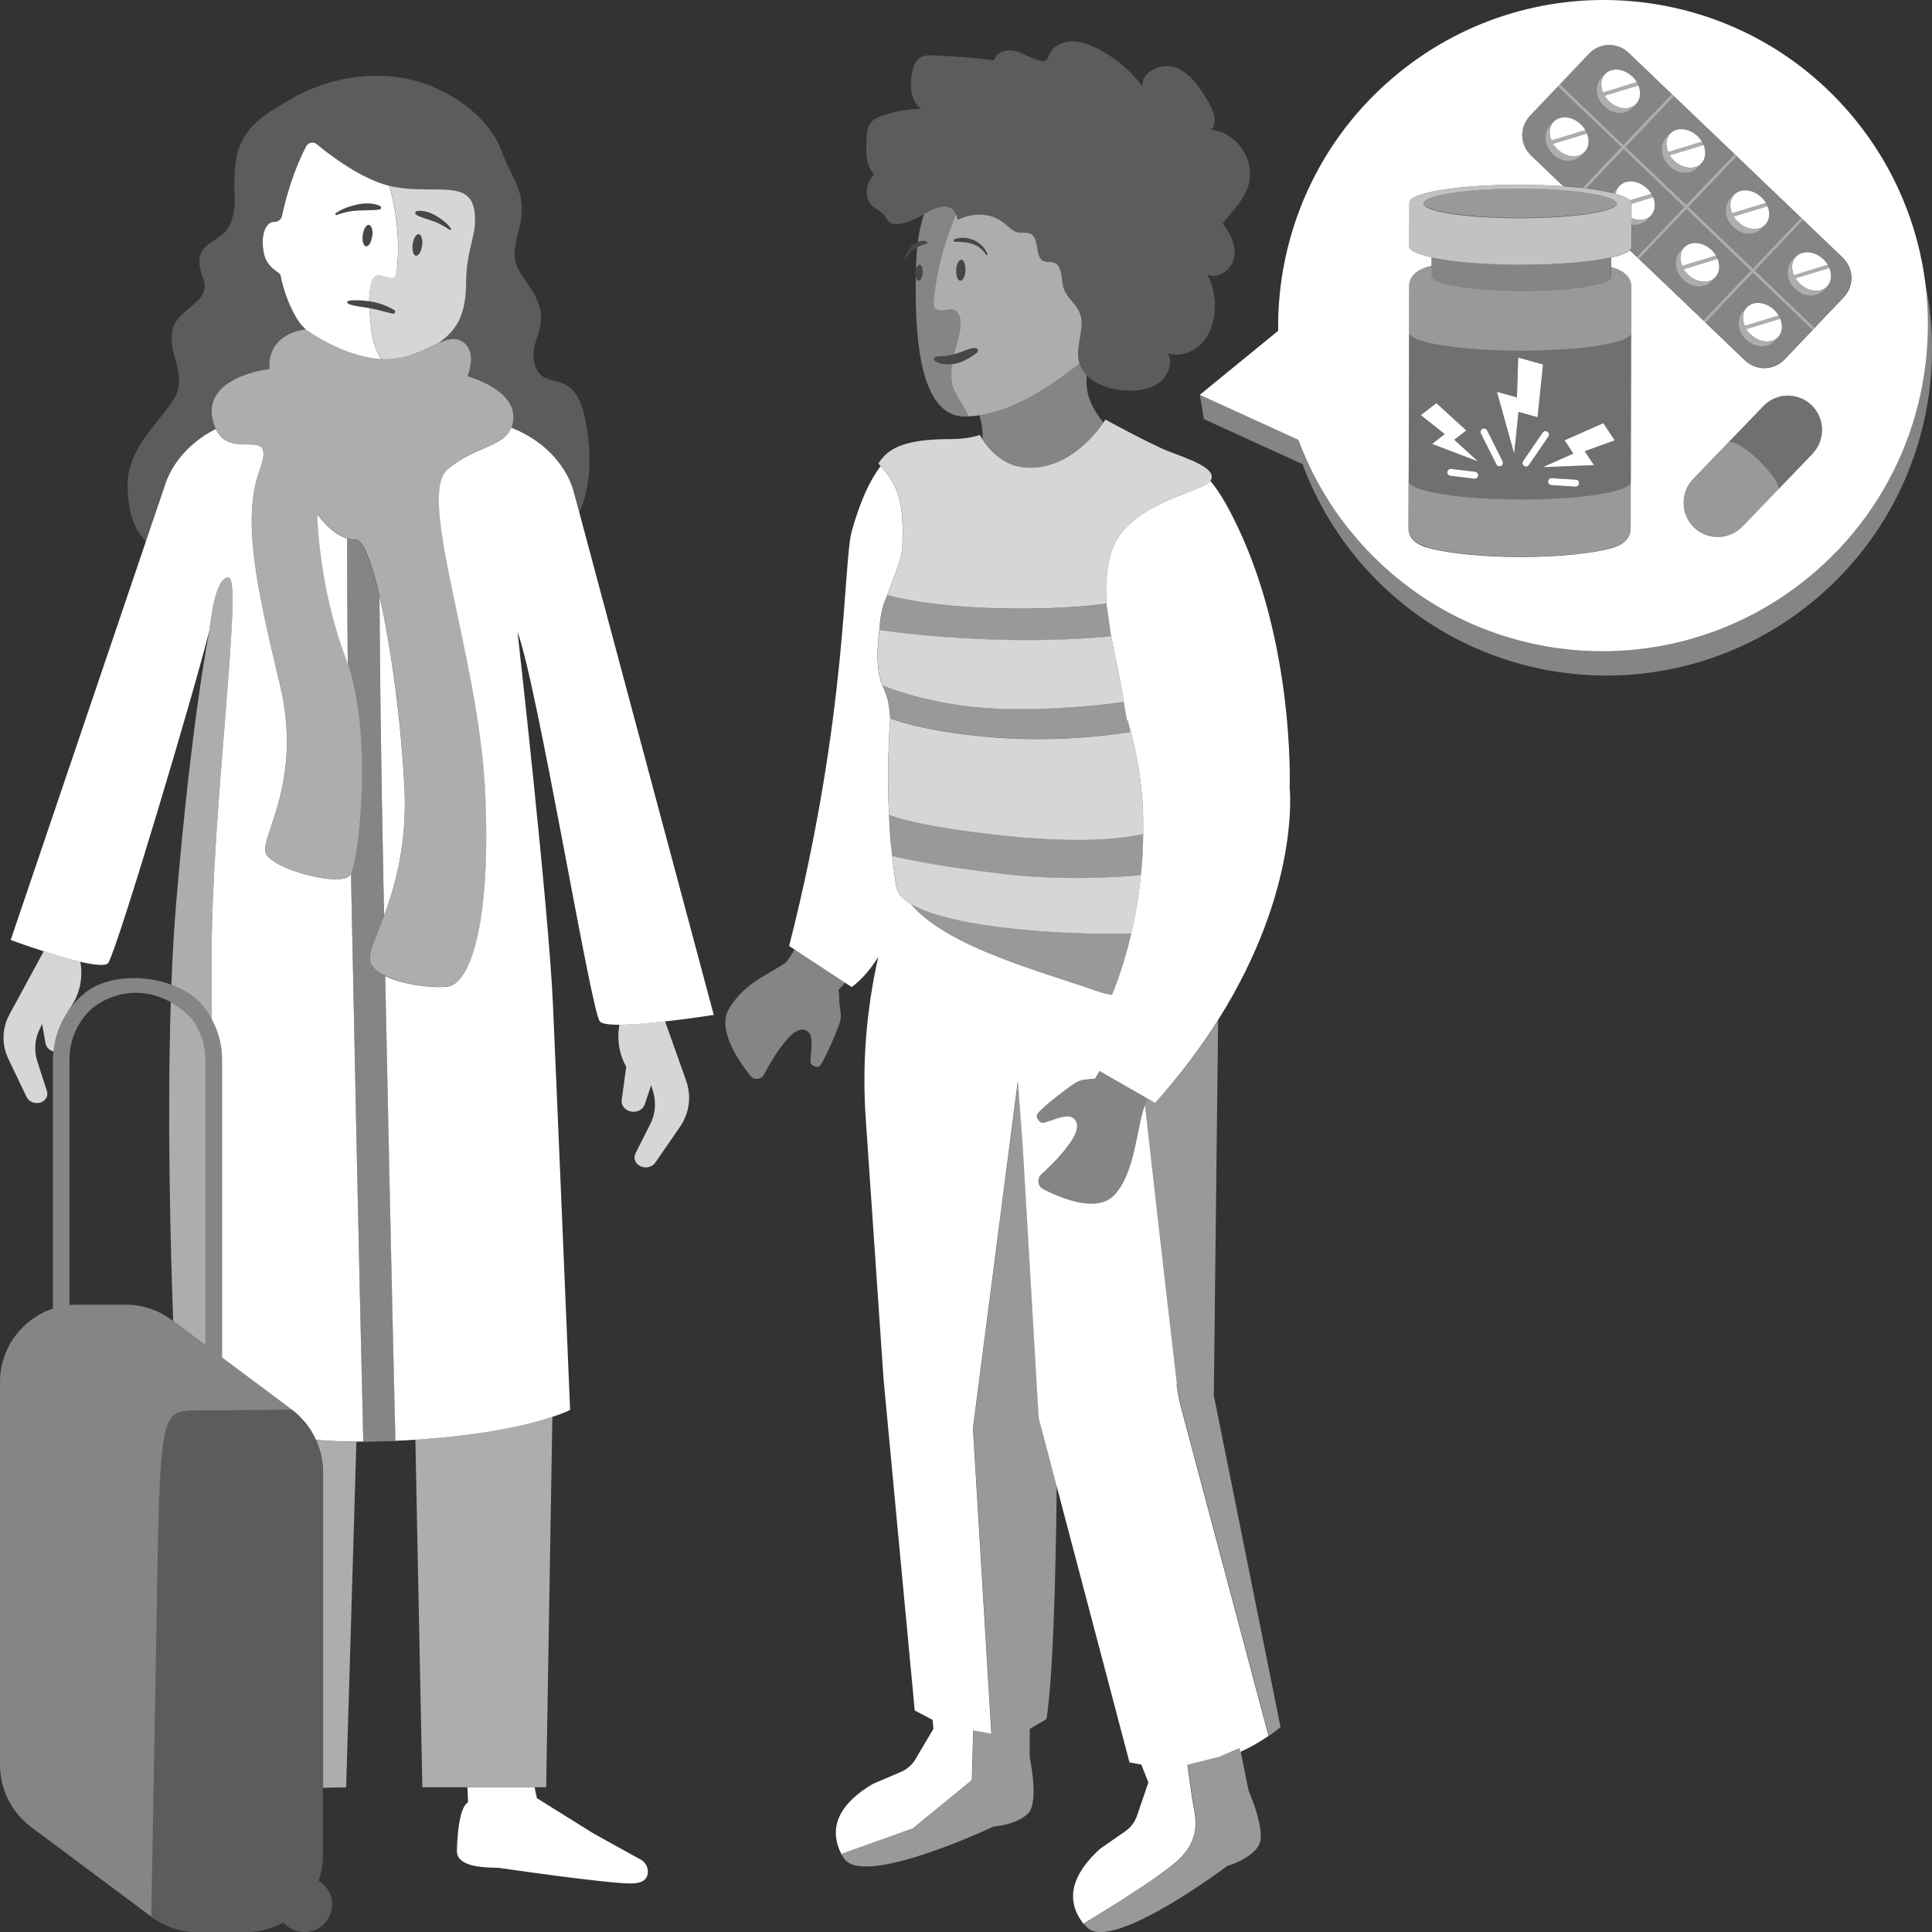 <svg viewBox="0 0 300 300" xmlns="http://www.w3.org/2000/svg"><rect x="0" y="0" width="300" height="300" fill="#333333" stroke="none"/><g fill="#fff"><path d="m 33.5 66.61 c -.15 -.31 -.28 -.66 -.4 -1.06 -1.98 -7.08 8.74 -8.24 8.74 -8.24 s -.83 -5.2 5.61 -6.16 c 0 0 .03 .02 .08 .06 -.53 -.49 -1.01 -1.02 -1.39 -1.66 -1.23 -2.05 -2.13 -4.4 -2.6 -6.92 -.11 -.12 -.24 -.25 -.42 -.35 -.85 -.56 -1.78 -1.43 -2.07 -2.64 -.6 -2.42 -.08 -4.72 1.14 -5.11 .12 -.04 .26 -.05 .38 -.05 v -.01 h .05 c .56 0 1.06 -.39 1.18 -.95 1.1 -5.21 2.81 -8.98 3.74 -10.78 .31 -.61 1.11 -.78 1.64 -.34 2.03 1.69 6.86 5.38 11.29 6.48 v .01 c .18 .05 .36 .09 .54 .12 7.1 1.43 13.17 -1.89 12.71 5.89 -.13 2.18 -1.31 4.78 -1.35 8.62 -.04 4.43 -.78 7.41 -4.35 9.8 1.34 -.59 2.49 -.92 3.52 -.39 2.8 1.42 1.03 5.56 1.03 5.56 s 7.35 1.94 7.12 6.51 c -.03 .55 -.13 1.01 -.28 1.42 5.84 2.31 8.76 6.61 9.67 9.88 l .87 3.23 c 1.15 -2.41 2.31 -6.97 1.01 -13.98 -1.68 -9.05 -6.31 -4.52 -7.8 -8.63 -1.24 -3.44 1.48 -5.22 .72 -8.84 -.79 -3.75 -3.97 -5.38 -3.96 -8.57 .01 -2.74 1.16 -4.12 1.09 -7.25 -.09 -3.52 -1.82 -5.18 -3.09 -8.75 -1.48 -4.14 -5.36 -7.33 -8.76 -9.12 -9.9 -5.23 -19.99 -1.4 -23.7 .84 -3.32 2 -8.18 4.18 -8.85 9.88 -.61 5.17 .33 6.15 -.67 9.23 -1.25 3.87 -6.73 2.76 -4.42 8.81 1.54 4.03 -4.22 4.47 -4.79 8.43 -.51 3.53 1.71 5.32 .88 8.97 -.76 3.32 -7.8 8.17 -7.8 14.58 0 5.45 1.69 7.82 2.87 8.94 l 2.82 -8.3 c .82 -2.95 3.28 -6.73 8.02 -9.14 z" opacity=".2"/><path d="m 298.98 44.05 c 2.12 16.75 -4.18 34.21 -18.23 45.68 -21.63 17.67 -53.41 14.45 -70.99 -7.18 -3.57 -4.39 -6.26 -9.21 -8.13 -14.24 l -15.32 -7 .63 3.77 15.32 7 c 1.87 5.03 4.56 9.85 8.13 14.24 17.58 21.63 49.36 24.84 70.99 7.18 15.1 -12.34 21.25 -31.59 17.6 -49.45 z" opacity=".4"/><path d="m 209.76 82.55 c 17.58 21.63 49.36 24.84 70.99 7.18 14.05 -11.47 20.34 -28.93 18.23 -45.68 -1.14 -9.04 -4.73 -17.88 -10.9 -25.47 -17.58 -21.63 -49.36 -24.84 -70.99 -7.18 -12.45 10.17 -18.81 25.05 -18.62 39.97 l -12.17 9.94 15.32 7 c 1.87 5.03 4.56 9.85 8.13 14.24 z m 71.71 -12.11 l -5.45 5.66 -5.47 5.68 c -2.03 2.08 -5.39 2.16 -7.5 .12 l -.02 -.02 c -2.08 -2.04 -2.12 -5.41 -.11 -7.5 l 5.45 -5.66 5.45 -5.66 c 1.41 -1.48 3.47 -1.95 5.3 -1.41 .8 .24 1.55 .65 2.18 1.27 2.11 2.04 2.18 5.41 .15 7.52 z m -62.73 4.31 l .06 -23.12 c 0 .24 .21 .47 .56 .7 -.35 -.22 -.55 -.46 -.55 -.7 l .01 -7.2 c 0 -1.68 1.43 -2.61 3.05 -3.05 .14 -.04 .28 -.07 .41 -.1 v -1.32 c -2.17 -.47 -3.45 -1.06 -3.45 -1.69 l .02 -6.82 c 0 -1.54 7.73 -2.78 17.25 -2.76 2.35 .01 4.59 .09 6.63 .23 l -5.01 -4.79 c -1.74 -1.66 -1.8 -4.41 -.15 -6.15 l 4.38 -4.61 .07 -.08 .24 -.25 9.35 8.93 -9.34 -8.93 4.47 -4.7 c 1.65 -1.74 4.4 -1.81 6.14 -.15 l 6.74 6.45 .33 .31 s 9.4 8.99 9.4 8.99 l .11 .11 .01 .01 s .2 .19 .2 .19 6.91 6.61 6.91 6.61 l .4 .38 .53 .51 2.17 2.07 s .31 .3 .31 .3 l 1.94 1.85 .08 .08 2.54 2.43 1.6 1.53 c .12 .11 .23 .23 .33 .36 .15 .18 .29 .38 .41 .58 .93 1.57 .79 3.61 -.45 5.05 -.05 .06 -.09 .12 -.15 .17 l -.66 .69 -3.15 3.31 -.66 .7 s -.03 .03 -.03 .03 l -.15 .16 -1.2 1.26 -.35 .37 -1.67 1.76 -.62 .65 -.69 .72 c -.57 .6 -1.28 1 -2.03 1.2 -1.41 .38 -2.98 .03 -4.11 -1.05 l -6.13 -5.86 s -.06 -.06 -.06 -.06 l -.07 -.07 .07 .07 -.07 -.07 -.19 -.18 7.38 -7.76 -10 -9.57 -6.64 6.99 6.64 -6.99 10 9.56 -7.38 7.76 -10.17 -9.72 .17 .16 s -.17 -.16 -.17 -.16 l -.17 -.16 -1.1 -1.05 c .16 -.15 .24 -.31 .24 -.47 l .01 -3.5 -.01 3.49 c 0 .16 -.08 .32 -.24 .47 -.44 .41 -1.45 .81 -2.9 1.14 v 1.47 c .03 .01 .06 .01 .09 .02 1.62 .44 3.04 1.38 3.04 3.06 l -.02 7.2 v .01 c -.01 .62 -1.27 1.18 -3.37 1.64 2.1 -.46 3.36 -1.02 3.37 -1.64 l -.06 23.1 c 0 .01 -.01 .01 -.01 .02 l -.01 7.22 c 0 1.68 -1.43 2.62 -3.05 3.05 -3.28 .87 -8.47 1.32 -13.52 1.35 h -.69 c -5.25 -.01 -10.78 -.48 -14.2 -1.41 -1.62 -.44 -3.04 -1.38 -3.04 -3.06 l .02 -7.2 c 0 -.01 -.01 -.02 -.01 -.03 z"/><path d="m 245.76 29.2 s 0 0 0 0 l 6.06 -6.38 -9.88 -9.45 -4.38 4.61 c -1.66 1.74 -1.59 4.49 .15 6.15 l 5.01 4.79 s 0 0 0 0 c 1.08 .08 2.09 .17 3.04 .28 z m -3.58 -4.53 c -.38 -.17 -.74 -.42 -1.08 -.74 -.33 -.32 -.59 -.67 -.77 -1.03 0 0 0 -.01 -.01 -.01 -.05 -.1 -.08 -.19 -.12 -.29 -.04 -.09 -.08 -.18 -.11 -.27 -.29 -.93 -.14 -1.88 .39 -2.62 .01 -.01 .01 -.02 .01 -.02 .03 -.05 .07 -.08 .1 -.12 .36 -.47 .7 -.79 1.02 -.96 .66 -.43 1.54 -.48 2.4 -.19 .17 .06 .34 .13 .51 .22 .34 .17 .66 .4 .96 .69 .23 .22 .42 .46 .58 .7 .04 .06 .08 .11 .12 .17 s .19 .29 .26 .5 c .4 .95 .35 1.96 -.2 2.68 -.1 .14 -.22 .28 -.36 .43 -.01 .01 -.01 .01 -.01 .02 0 0 -.01 .01 -.01 .01 -.14 .16 -.31 .32 -.51 .49 -.09 .08 -.2 .15 -.31 .22 -.8 .52 -1.86 .58 -2.86 .12 z" opacity=".4"/><path d="m 252.15 23.14 l -5.83 6.13 c .29 .04 .57 .08 .85 .11 .42 .06 .83 .12 1.21 .19 .39 .06 .76 .13 1.11 .2 .37 .07 .73 .15 1.05 .23 .07 -.13 .15 -.26 .24 -.39 .4 -.55 .77 -.9 1.12 -1.09 1.05 -.69 2.68 -.42 3.86 .72 .28 .27 .51 .56 .7 .87 h .01 s .19 .29 .25 .51 c .4 .95 .35 1.96 -.2 2.67 -.2 .28 -.49 .6 -.88 .95 -.61 .54 -1.44 .75 -2.3 .6 l -.01 3.5 c 0 .16 -.08 .31 -.24 .47 l 1.1 1.05 7.38 -7.76 -9.4 -8.99 z" opacity=".4"/><path d="m 254.51 40.19 s 10 9.57 10 9.57 l 7.38 -7.76 -10 -9.56 -6.64 6.99 -.73 .77 z m 6.28 -1 c .4 -.55 .77 -.9 1.12 -1.09 1.05 -.69 2.68 -.41 3.86 .72 .28 .27 .51 .56 .7 .87 s .19 .29 .25 .5 c .4 .95 .35 1.96 -.2 2.68 -.2 .28 -.49 .6 -.88 .95 -1.09 .97 -2.9 .87 -4.24 -.41 s -1.47 -3.05 -.61 -4.23 z" opacity=".4"/><path d="m 281.49 51.19 s 0 0 0 0 l -9.27 -8.87 -7.37 7.76 6.13 5.86 c 1.13 1.08 2.7 1.43 4.11 1.05 .75 -.2 1.45 -.6 2.03 -1.2 l .69 -.72 .62 -.65 1.67 -1.76 .35 -.37 1.2 -1.26 -.04 .04 -.1 .11 z m -5.25 .98 c -.2 .28 -.49 .6 -.88 .95 -1.09 .97 -2.9 .87 -4.24 -.41 s -1.47 -3.05 -.61 -4.23 c .4 -.55 .77 -.9 1.12 -1.09 1.05 -.69 2.68 -.41 3.86 .72 .28 .27 .51 .56 .7 .87 s .19 .29 .25 .5 c .4 .95 .35 1.96 -.2 2.68 z" opacity=".4"/><path d="m 279.99 34.14 s -6.23 6.55 -6.23 6.55 l -1.23 1.3 9.27 8.87 s 0 0 0 0 l .66 -.7 3.15 -3.31 .66 -.69 c .05 -.06 .1 -.11 .15 -.17 1.23 -1.44 1.37 -3.47 .45 -5.05 -.12 -.2 -.25 -.4 -.41 -.58 -.1 -.12 -.21 -.24 -.33 -.36 l -1.6 -1.53 -2.54 -2.43 -.08 -.08 -1.94 -1.85 .02 .02 z m 3.13 6.1 c .28 .27 .51 .56 .7 .87 s .19 .29 .25 .5 c .4 .95 .35 1.96 -.2 2.68 -.2 .28 -.49 .6 -.88 .95 -1.09 .97 -2.9 .87 -4.24 -.41 s -1.47 -3.05 -.61 -4.23 c .4 -.55 .77 -.9 1.12 -1.09 1.05 -.69 2.68 -.41 3.86 .72 z" opacity=".4"/><path d="m 263.33 33.2 l 8.86 8.47 7.46 -7.85 -2.17 -2.07 -.53 -.51 -.4 -.38 -6.91 -6.6 -7.46 7.85 1.14 1.09 z m 5.22 -2.19 c .4 -.55 .77 -.9 1.12 -1.09 1.05 -.69 2.68 -.41 3.86 .72 .28 .27 .51 .56 .7 .87 s .19 .29 .25 .5 c .4 .95 .35 1.96 -.2 2.68 -.2 .28 -.49 .6 -.88 .95 -1.09 .97 -2.9 .87 -4.24 -.41 s -1.47 -3.05 -.61 -4.23 z" opacity=".4"/><path d="m 252.47 22.8 l 5.23 5 4.17 3.99 4.66 -4.9 2.8 -2.95 -9.4 -8.99 -3.8 4 z m 6.15 -1.29 c .4 -.55 .77 -.9 1.12 -1.09 1.05 -.69 2.68 -.41 3.86 .72 .28 .27 .51 .56 .7 .87 s .19 .29 .25 .5 c .4 .95 .35 1.96 -.2 2.68 -.2 .28 -.49 .6 -.88 .95 -1.09 .97 -2.9 .87 -4.24 -.41 s -1.47 -3.05 -.61 -4.23 z" opacity=".4"/><path d="m 258.01 16.31 l 1.59 -1.67 .01 .01 -6.74 -6.45 c -1.74 -1.66 -4.48 -1.59 -6.14 .15 l -4.47 4.7 9.34 8.93 .54 .51 5.88 -6.18 z m -8.91 .18 c -1.34 -1.28 -1.47 -3.05 -.61 -4.23 .4 -.55 .77 -.9 1.12 -1.09 1.05 -.69 2.68 -.41 3.86 .72 .28 .27 .51 .56 .7 .87 s .19 .29 .25 .5 c .4 .95 .35 1.96 -.2 2.68 -.2 .28 -.49 .6 -.88 .95 -1.09 .97 -2.9 .87 -4.24 -.41 z" opacity=".4"/><path d="m 245.76 29.2 c .19 .02 .38 .05 .56 .07 l 5.83 -6.13 9.4 8.99 -7.38 7.76 .17 .16 .17 .16 s .73 -.77 .73 -.77 l 6.64 -6.99 10 9.57 -7.38 7.76 .19 .18 .07 .07 .01 .01 .06 .06 s 7.37 -7.76 7.37 -7.76 l 9.27 8.87 s .1 -.11 .1 -.11 l .04 -.04 .15 -.16 .03 -.03 s -9.27 -8.87 -9.27 -8.87 1.23 -1.3 1.23 -1.3 l 6.23 -6.55 s -.33 -.32 -.33 -.32 l -7.46 7.85 s -8.86 -8.47 -8.86 -8.47 l -1.14 -1.09 s 7.46 -7.85 7.46 -7.85 -.2 -.19 -.2 -.19 l -.01 -.01 -.12 -.11 -2.8 2.94 -4.66 4.9 s -4.17 -3.99 -4.17 -3.99 l -5.23 -5 s 3.66 -3.85 3.66 -3.85 l 3.8 -4 s -.33 -.31 -.33 -.31 l -.01 -.01 -1.59 1.67 -5.88 6.18 s -.54 -.51 -.54 -.51 l -9.35 -8.93 -.24 .25 -.07 .08 9.88 9.45 -6.06 6.38 z" opacity=".6"/><path d="m 254.22 15.94 c -.05 .06 -.09 .12 -.15 .18 -1 1.06 -2.9 .87 -4.24 -.41 -.27 -.26 -.5 -.55 -.68 -.84 .12 -.04 .23 -.07 .35 -.11 1.51 -.46 3.02 -.93 4.54 -1.39 .14 -.03 .37 -.1 .38 -.11 -.06 -.21 -.25 -.5 -.25 -.5 s -.15 .04 -.15 .04 c -.01 0 -.02 0 -.04 .01 -.22 .07 -.44 .13 -.66 .2 -1.48 .45 -2.95 .91 -4.43 1.36 -.45 -1.04 -.36 -2.16 .33 -2.89 .12 -.12 .24 -.22 .38 -.31 -.34 .19 -.71 .54 -1.12 1.09 -.86 1.18 -.73 2.95 .61 4.23 s 3.15 1.38 4.24 .41 c .4 -.35 .68 -.67 .88 -.95 z" opacity=".6"/><path d="m 248.9 14.37 c 1.48 -.45 2.95 -.91 4.43 -1.36 .22 -.07 .44 -.13 .66 -.2 .01 0 .02 -.01 .04 -.01 l .15 -.04 c -.19 -.31 -.42 -.6 -.7 -.87 -1.19 -1.13 -2.81 -1.4 -3.86 -.72 -.14 .09 -.26 .19 -.38 .31 -.69 .72 -.78 1.84 -.33 2.89 z"/><path d="m 254.04 13.37 c -1.51 .46 -3.02 .93 -4.54 1.39 -.12 .04 -.23 .07 -.35 .11 .18 .3 .41 .58 .68 .84 1.34 1.28 3.24 1.46 4.24 .41 .05 -.06 .1 -.12 .15 -.18 .54 -.71 .59 -1.72 .2 -2.68 -.01 0 -.24 .08 -.38 .11 z"/><path d="m 245.04 24.55 c .1 -.07 .21 -.13 .31 -.22 .2 -.17 .36 -.34 .51 -.49 0 0 .01 -.01 .01 -.01 .01 -.01 .01 -.01 .01 -.02 .14 -.15 .26 -.3 .36 -.44 -.05 .06 -.09 .12 -.15 .18 -1 1.06 -2.9 .87 -4.24 -.41 -.27 -.26 -.5 -.55 -.68 -.84 .12 -.04 .23 -.07 .35 -.11 1.51 -.46 3.02 -.93 4.54 -1.39 .14 -.03 .37 -.1 .38 -.11 -.06 -.21 -.26 -.5 -.26 -.5 s -.15 .04 -.15 .04 c -.01 0 -.02 0 -.04 .01 -.22 .07 -.44 .13 -.66 .2 -1.48 .45 -2.95 .91 -4.43 1.36 -.45 -1.04 -.36 -2.16 .33 -2.89 .12 -.12 .24 -.22 .38 -.31 -.32 .18 -.65 .49 -1.02 .96 -.03 .04 -.07 .08 -.1 .13 -.01 .01 -.01 .02 -.01 .02 -.53 .73 -.67 1.69 -.39 2.62 .03 .09 .07 .18 .11 .27 .04 .1 .07 .2 .12 .29 0 0 0 .01 .01 .01 .19 .36 .44 .71 .77 1.03 .34 .32 .7 .57 1.08 .74 1 .46 2.06 .4 2.86 -.12 z" opacity=".6"/><path d="m 240.91 21.81 c 1.48 -.45 2.95 -.91 4.43 -1.36 .22 -.07 .44 -.13 .66 -.2 .01 0 .02 -.01 .04 -.01 l .15 -.04 c -.03 -.06 -.08 -.11 -.12 -.17 -.16 -.25 -.35 -.49 -.58 -.71 -.3 -.28 -.62 -.51 -.96 -.69 -.17 -.09 -.34 -.16 -.51 -.22 -.86 -.3 -1.74 -.24 -2.4 .19 -.14 .09 -.26 .19 -.38 .31 -.69 .72 -.78 1.84 -.33 2.89 z"/><path d="m 246.43 20.71 c -.01 0 -.24 .08 -.38 .11 -1.51 .46 -3.02 .93 -4.54 1.39 -.12 .04 -.23 .07 -.35 .11 .18 .3 .41 .58 .68 .84 1.34 1.28 3.24 1.46 4.24 .41 .05 -.06 .1 -.12 .15 -.18 .54 -.71 .59 -1.72 .2 -2.68 z"/><path d="m 263.46 26.15 c .4 -.35 .68 -.67 .88 -.95 -.05 .06 -.09 .12 -.15 .18 -1 1.06 -2.9 .87 -4.24 -.41 -.27 -.26 -.5 -.55 -.68 -.84 .12 -.04 .23 -.07 .35 -.11 1.51 -.46 3.02 -.93 4.54 -1.39 .14 -.03 .37 -.1 .38 -.11 -.06 -.21 -.25 -.5 -.25 -.5 s -.15 .04 -.15 .04 c -.01 0 -.02 0 -.04 .01 -.22 .07 -.44 .13 -.66 .2 -1.48 .45 -2.95 .91 -4.43 1.36 -.45 -1.04 -.36 -2.16 .33 -2.89 .12 -.12 .24 -.22 .38 -.31 -.34 .19 -.71 .54 -1.12 1.09 -.86 1.18 -.73 2.95 .61 4.23 s 3.15 1.38 4.24 .41 z" opacity=".6"/><path d="m 259.02 23.62 c 1.48 -.45 2.95 -.91 4.43 -1.36 .22 -.07 .44 -.13 .66 -.2 .01 0 .02 -.01 .04 -.01 l .15 -.04 c -.19 -.31 -.42 -.6 -.7 -.87 -1.19 -1.13 -2.81 -1.4 -3.86 -.72 -.14 .09 -.26 .19 -.38 .31 -.69 .72 -.78 1.84 -.33 2.89 z"/><path d="m 264.16 22.62 c -1.51 .46 -3.02 .93 -4.54 1.39 -.12 .04 -.23 .07 -.35 .11 .18 .3 .41 .58 .68 .84 1.34 1.28 3.24 1.46 4.24 .41 .05 -.06 .1 -.12 .15 -.18 .54 -.71 .59 -1.72 .2 -2.68 -.01 0 -.24 .08 -.38 .11 z"/><path d="m 256.32 30.73 c .14 -.03 .37 -.1 .38 -.1 -.06 -.21 -.25 -.51 -.25 -.51 h -.01 l -.14 .04 c -.01 0 -.02 0 -.04 .01 -.22 .07 -.44 .13 -.66 .2 -.82 .25 -1.64 .5 -2.45 .75 .11 .14 .18 .27 .18 .41 v .11 c .99 -.31 1.99 -.61 2.98 -.92 z" opacity=".6"/><path d="m 250.95 29.96 c .01 -.04 .02 -.09 .03 -.13 0 -.03 .01 -.05 .02 -.08 .02 -.06 .04 -.12 .06 -.18 .03 -.07 .05 -.13 .08 -.2 .03 -.06 .06 -.12 .09 -.17 .01 -.01 .01 -.03 .03 -.04 .03 -.05 .06 -.1 .1 -.14 0 -.01 .01 -.01 .02 -.02 .04 -.06 .09 -.11 .14 -.16 .12 -.12 .25 -.22 .38 -.31 -.35 .19 -.71 .54 -1.12 1.09 -.09 .12 -.17 .25 -.24 .39 .14 .04 .27 .07 .4 .1 .01 -.05 .01 -.1 .02 -.14 z" opacity=".6"/><path d="m 255.62 34.25 c .4 -.35 .68 -.67 .88 -.95 -.05 .06 -.09 .12 -.15 .18 -.73 .76 -1.92 .88 -3.03 .4 v .98 c .85 .14 1.69 -.06 2.3 -.6 z" opacity=".6"/><path d="m 256.26 30.17 c .01 0 .02 -.01 .04 -.01 l .14 -.04 c -.18 -.31 -.41 -.6 -.7 -.87 -1.19 -1.13 -2.81 -1.4 -3.86 -.72 -.14 .09 -.26 .19 -.38 .31 -.05 .05 -.1 .11 -.14 .16 -.01 .01 -.01 .01 -.02 .02 -.04 .05 -.07 .09 -.1 .14 -.01 .01 -.02 .03 -.03 .04 -.04 .06 -.07 .12 -.09 .17 -.03 .07 -.06 .13 -.08 .2 -.02 .06 -.04 .12 -.06 .18 -.01 .03 -.02 .05 -.02 .08 -.01 .04 -.02 .09 -.03 .13 -.01 .05 -.02 .1 -.02 .14 .64 .18 1.15 .37 1.54 .56 .3 .15 .54 .3 .68 .45 .82 -.25 1.64 -.5 2.45 -.75 .22 -.07 .44 -.13 .66 -.2 z"/><path d="m 256.36 33.47 c .05 -.06 .1 -.12 .15 -.18 .54 -.71 .59 -1.72 .2 -2.67 -.01 0 -.24 .07 -.38 .1 -.99 .31 -1.99 .61 -2.98 .92 l -.01 1.22 v 1.01 c 1.11 .48 2.3 .36 3.03 -.4 z"/><path d="m 273.39 35.64 c .4 -.35 .68 -.67 .88 -.95 -.05 .06 -.09 .12 -.15 .18 -1 1.06 -2.9 .87 -4.24 -.41 -.27 -.26 -.5 -.55 -.68 -.84 .12 -.04 .23 -.07 .35 -.11 1.51 -.46 3.02 -.93 4.54 -1.39 .14 -.03 .37 -.1 .38 -.11 -.06 -.21 -.25 -.5 -.25 -.5 s -.15 .04 -.15 .04 c -.01 0 -.02 0 -.04 .01 -.22 .07 -.44 .13 -.66 .2 -1.48 .45 -2.95 .91 -4.43 1.36 -.45 -1.04 -.36 -2.16 .33 -2.89 .12 -.12 .24 -.22 .38 -.31 -.35 .19 -.71 .54 -1.12 1.09 -.86 1.18 -.73 2.95 .61 4.23 s 3.15 1.38 4.24 .41 z" opacity=".6"/><path d="m 268.95 33.12 c 1.48 -.45 2.95 -.91 4.43 -1.36 .22 -.07 .44 -.13 .66 -.2 .01 0 .02 -.01 .04 -.01 l .15 -.04 c -.19 -.31 -.42 -.6 -.7 -.87 -1.19 -1.13 -2.81 -1.4 -3.86 -.72 -.14 .09 -.26 .19 -.38 .31 -.69 .72 -.78 1.84 -.33 2.89 z"/><path d="m 274.09 32.12 c -1.51 .46 -3.02 .93 -4.54 1.39 -.12 .04 -.23 .07 -.35 .11 .18 .3 .41 .58 .68 .84 1.34 1.28 3.24 1.46 4.24 .41 .05 -.06 .1 -.12 .15 -.18 .54 -.71 .59 -1.72 .2 -2.68 -.01 0 -.24 .08 -.38 .11 z"/><path d="m 265.63 43.82 c .4 -.35 .68 -.67 .88 -.95 -.05 .06 -.09 .12 -.15 .18 -1 1.06 -2.9 .87 -4.24 -.41 -.27 -.26 -.5 -.55 -.68 -.84 .12 -.04 .23 -.07 .35 -.11 1.51 -.46 3.02 -.93 4.54 -1.39 .14 -.03 .37 -.1 .38 -.11 -.06 -.21 -.25 -.5 -.25 -.5 s -.15 .04 -.15 .04 c -.01 0 -.02 0 -.04 .01 -.22 .07 -.44 .13 -.66 .2 -1.48 .45 -2.95 .91 -4.43 1.36 -.45 -1.04 -.36 -2.16 .33 -2.89 .12 -.12 .24 -.22 .38 -.31 -.34 .19 -.71 .54 -1.12 1.09 -.86 1.18 -.73 2.95 .61 4.23 s 3.15 1.38 4.24 .41 z" opacity=".6"/><path d="m 261.19 41.3 c 1.48 -.45 2.95 -.91 4.43 -1.36 .22 -.07 .44 -.13 .66 -.2 .01 0 .02 -.01 .04 -.01 l .15 -.04 c -.19 -.31 -.42 -.6 -.7 -.87 -1.19 -1.13 -2.81 -1.4 -3.86 -.72 -.14 .09 -.26 .19 -.38 .31 -.69 .72 -.78 1.84 -.33 2.89 z"/><path d="m 266.33 40.3 c -1.51 .46 -3.02 .93 -4.54 1.39 -.12 .04 -.23 .07 -.35 .11 .18 .3 .41 .58 .68 .84 1.34 1.28 3.24 1.46 4.24 .41 .05 -.06 .1 -.12 .15 -.18 .54 -.71 .59 -1.72 .2 -2.68 -.01 0 -.24 .08 -.38 .11 z"/><path d="m 283.69 41.72 c -1.51 .46 -3.02 .93 -4.54 1.39 -.12 .04 -.23 .07 -.35 .11 .18 .3 .41 .58 .68 .84 1.34 1.28 3.24 1.46 4.24 .41 .05 -.06 .1 -.12 .15 -.18 .54 -.71 .59 -1.72 .2 -2.68 -.01 0 -.24 .08 -.38 .11 z"/><path d="m 278.88 39.84 c -.69 .72 -.78 1.84 -.33 2.89 1.48 -.45 2.95 -.91 4.43 -1.36 .22 -.07 .44 -.13 .66 -.2 .01 0 .02 -.01 .04 -.01 l .15 -.04 c -.19 -.31 -.42 -.6 -.7 -.87 -1.19 -1.13 -2.81 -1.4 -3.86 -.72 -.14 .09 -.26 .19 -.38 .31 z"/><path d="m 283.63 41.16 c -.22 .07 -.44 .13 -.66 .2 -1.48 .45 -2.95 .91 -4.43 1.36 -.45 -1.04 -.36 -2.16 .33 -2.89 .12 -.12 .24 -.22 .38 -.31 -.35 .19 -.71 .54 -1.12 1.09 -.86 1.18 -.73 2.95 .61 4.23 s 3.15 1.38 4.24 .41 c .4 -.35 .68 -.67 .88 -.95 -.05 .06 -.09 .12 -.15 .18 -1 1.06 -2.9 .87 -4.24 -.41 -.27 -.26 -.5 -.55 -.68 -.84 .12 -.04 .23 -.07 .35 -.11 1.51 -.46 3.02 -.93 4.54 -1.39 .14 -.03 .37 -.1 .38 -.11 -.06 -.21 -.25 -.5 -.25 -.5 s -.15 .04 -.15 .04 c -.01 0 -.02 0 -.04 .01 z" opacity=".6"/><path d="m 271.86 51.94 c -.27 -.26 -.5 -.55 -.68 -.84 .12 -.04 .23 -.07 .35 -.11 1.51 -.46 3.02 -.93 4.54 -1.39 .14 -.03 .37 -.1 .38 -.11 -.06 -.21 -.25 -.5 -.25 -.5 s -.15 .04 -.15 .04 c -.01 0 -.02 0 -.04 .01 -.22 .07 -.44 .13 -.66 .2 -1.48 .45 -2.95 .91 -4.43 1.36 -.45 -1.04 -.36 -2.16 .33 -2.89 .12 -.12 .24 -.22 .38 -.31 -.35 .19 -.71 .54 -1.12 1.09 -.86 1.18 -.73 2.95 .61 4.23 s 3.15 1.38 4.24 .41 c .4 -.35 .68 -.67 .88 -.95 -.05 .06 -.09 .12 -.15 .18 -1 1.06 -2.9 .87 -4.24 -.41 z" opacity=".6"/><path d="m 270.92 50.6 c 1.48 -.45 2.95 -.91 4.43 -1.36 .22 -.07 .44 -.13 .66 -.2 .01 0 .02 -.01 .04 -.01 l .15 -.04 c -.19 -.31 -.42 -.6 -.7 -.87 -1.19 -1.13 -2.81 -1.4 -3.86 -.72 -.14 .09 -.26 .19 -.38 .31 -.69 .72 -.78 1.84 -.33 2.89 z"/><path d="m 276.06 49.6 s 0 0 0 0 c -1.51 .46 -3.02 .93 -4.54 1.39 -.12 .04 -.23 .07 -.35 .11 .18 .3 .41 .58 .68 .84 1.34 1.28 3.24 1.46 4.24 .41 .05 -.06 .1 -.12 .15 -.18 .54 -.71 .59 -1.72 .2 -2.68 -.01 0 -.24 .08 -.38 .11 z"/><path d="m 219.15 75.34 c .89 .66 3.18 1.23 6.35 1.63 1.38 .18 2.94 .32 4.61 .42 1.83 .11 3.81 .18 5.88 .18 5.78 .01 10.87 -.43 14 -1.13 .42 -.09 .82 -.19 1.16 -.29 .03 -.01 .05 -.02 .08 -.03 .23 -.07 .45 -.14 .64 -.21 .87 -.33 1.35 -.7 1.35 -1.08 v .01 c 0 -.01 .01 -.01 .01 -.02 l .06 -23.1 c -.02 .62 -1.27 1.18 -3.37 1.64 -3.14 .69 -8.18 1.12 -13.88 1.11 -2.82 -.01 -5.48 -.13 -7.83 -.33 -1.58 -.13 -3.02 -.31 -4.27 -.51 -.51 -.08 -.98 -.17 -1.43 -.27 -1.47 -.3 -2.55 -.66 -3.15 -1.04 -.35 -.22 -.56 -.46 -.56 -.7 l -.06 23.12 c 0 .01 .01 .02 .01 .03 v -.03 c 0 .21 .15 .41 .41 .6 z m 25.65 .22 c -.05 .01 -.11 .02 -.16 .02 l -3.74 -.24 c -.3 -.02 -.52 -.28 -.5 -.57 s .28 -.52 .57 -.51 l 3.74 .24 c .3 .02 .52 .27 .5 .57 -.01 .24 -.19 .43 -.41 .49 z m 4.16 -9.85 l 1.77 2.67 -4.65 1.68 1.43 2.16 -7.96 .31 4.76 -2.1 -1.36 -2.06 6.02 -2.66 z m -8.67 1.33 c .25 .17 .31 .51 .14 .75 l -3.03 4.42 c -.08 .12 -.19 .19 -.32 .22 -.14 .04 -.3 .01 -.43 -.08 -.25 -.17 -.31 -.51 -.14 -.75 l 3.03 -4.42 c .17 -.25 .5 -.31 .75 -.14 z m -4.74 -5.33 l .2 -6.19 3.84 1.08 -.84 8.2 -2.97 -.84 -.66 6.49 -2.69 -9.61 3.11 .87 z m -5.37 4.88 c .26 -.13 .59 -.03 .72 .24 l 2.41 4.79 c .13 .27 .03 .59 -.24 .73 -.04 .02 -.08 .03 -.12 .04 -.24 .06 -.5 -.05 -.61 -.28 l -2.41 -4.79 c -.13 -.27 -.03 -.59 .24 -.73 z m -1.06 7.73 c -.06 .02 -.13 .02 -.19 .01 l -3.72 -.45 c -.3 -.04 -.51 -.31 -.47 -.6 .04 -.3 .31 -.51 .6 -.47 l 3.72 .45 c .3 .04 .51 .31 .47 .6 -.03 .23 -.2 .41 -.41 .46 z m -6.08 -11.72 l 4.64 4.25 -1.86 1.45 3.68 3.36 -7.11 -2.71 1.95 -1.52 -3.7 -2.94 2.41 -1.88 z" opacity=".3"/><path d="m 236.07 41.11 c 5.83 .01 10.99 -.44 14.1 -1.15 1.46 -.33 2.47 -.73 2.9 -1.14 .16 -.15 .24 -.31 .24 -.47 l .01 -3.49 v -.98 l .01 -1.01 .01 -1.22 v -.12 c 0 -.14 -.07 -.27 -.18 -.41 -.14 -.15 -.38 -.3 -.68 -.45 -.4 -.2 -.9 -.38 -1.54 -.56 -.13 -.03 -.25 -.07 -.39 -.1 -.32 -.08 -.68 -.16 -1.05 -.23 -.35 -.07 -.72 -.14 -1.11 -.2 -.39 -.07 -.79 -.13 -1.21 -.19 -.28 -.04 -.55 -.08 -.85 -.11 -.18 -.02 -.37 -.05 -.56 -.07 -.95 -.1 -1.96 -.2 -3.04 -.28 -2.04 -.14 -4.28 -.22 -6.63 -.23 -9.52 -.02 -17.25 1.22 -17.25 2.76 l -.02 6.82 c 0 .63 1.28 1.22 3.45 1.69 1.07 .23 2.33 .44 3.76 .61 2.83 .33 6.3 .53 10.03 .54 z m -14.73 -9.08 c -.2 -.15 -.29 -.3 -.29 -.46 0 -.44 .81 -.85 2.22 -1.2 2.65 -.66 7.4 -1.09 12.81 -1.1 .6 0 1.2 .01 1.78 .02 .17 0 .33 .01 .49 .01 .44 .01 .87 .02 1.3 .04 .15 .01 .3 .01 .44 .02 .53 .02 1.05 .05 1.56 .08 h .04 c 1.17 .07 2.25 .17 3.25 .28 .09 .01 .19 .02 .29 .03 s .2 .02 .29 .04 c .04 .01 .09 .01 .13 .02 .05 .01 .1 .01 .15 .02 .19 .02 .35 .05 .53 .08 .14 .02 .29 .04 .42 .06 .24 .04 .47 .08 .7 .12 .09 .02 .18 .03 .27 .05 .23 .04 .45 .09 .66 .13 .07 .02 .14 .03 .21 .05 .21 .05 .4 .1 .59 .15 .06 .02 .11 .03 .17 .05 .18 .05 .34 .1 .49 .16 .05 .02 .09 .04 .14 .05 .14 .05 .27 .11 .39 .16 .04 .02 .08 .04 .12 .06 .1 .05 .19 .11 .27 .16 .04 .03 .06 .06 .1 .09 .05 .05 .11 .1 .14 .14 .05 .08 .08 .16 .08 .24 0 .16 -.1 .31 -.3 .46 -1.38 1.05 -7.45 1.83 -14.73 1.84 -7.27 0 -13.34 -.78 -14.71 -1.82 z" opacity=".7"/><path d="m 279.14 61.64 c -1.83 -.54 -3.89 -.07 -5.3 1.41 l -5.45 5.66 c .53 -.51 2.62 .7 4.72 2.74 .73 .73 1.39 1.44 1.89 2.12 .91 1.19 1.33 2.19 1.02 2.52 l 5.45 -5.66 c 2.03 -2.11 1.95 -5.48 -.15 -7.52 -.63 -.62 -1.38 -1.03 -2.18 -1.27 z" opacity=".3"/><path d="m 275 73.58 c -.5 -.68 -1.16 -1.39 -1.89 -2.12 -2.09 -2.02 -4.2 -3.25 -4.72 -2.74 l -5.45 5.66 c -2.01 2.1 -1.97 5.47 .11 7.5 l .02 .02 c 2.11 2.04 5.47 1.96 7.5 -.12 l 5.47 -5.68 c .31 -.33 -.11 -1.33 -1.02 -2.52 z" opacity=".5"/><path d="m 221.76 85.04 c 3.42 .93 8.94 1.4 14.2 1.41 h .69 c 5.05 -.02 10.24 -.47 13.52 -1.35 1.62 -.43 3.05 -1.37 3.05 -3.05 l .01 -7.22 v -.01 c 0 .39 -.48 .75 -1.35 1.08 -.19 .07 -.41 .14 -.64 .21 -.03 .01 -.05 .02 -.08 .03 -.35 .1 -.74 .2 -1.16 .29 -3.13 .7 -8.23 1.15 -14 1.13 -2.07 -.01 -4.04 -.07 -5.88 -.18 -1.67 -.1 -3.22 -.24 -4.6 -.42 -3.17 -.4 -5.47 -.97 -6.35 -1.63 -.26 -.19 -.4 -.39 -.41 -.6 v .03 s -.02 7.2 -.02 7.2 c 0 1.68 1.42 2.62 3.04 3.06 z" opacity=".5"/><path d="m 223.94 53.63 c 1.25 .2 2.69 .38 4.27 .51 2.35 .2 5.01 .32 7.83 .33 5.7 .01 10.74 -.43 13.88 -1.11 2.1 -.46 3.35 -1.02 3.37 -1.64 v -.01 l .02 -7.2 c 0 -1.68 -1.42 -2.62 -3.04 -3.06 -.04 -.01 -.06 -.01 -.09 -.02 v 1.52 c -.01 1.24 -6.25 2.24 -13.95 2.22 -4.03 -.01 -7.64 -.29 -10.18 -.74 h -.01 c -2.33 -.41 -3.75 -.95 -3.75 -1.55 v -1.6 c -.14 .03 -.28 .07 -.41 .1 -1.62 .44 -3.05 1.37 -3.05 3.05 l -.01 7.2 c 0 .24 .21 .47 .55 .7 .6 .39 1.69 .74 3.15 1.04 .45 .09 .92 .18 1.43 .26 z" opacity=".5"/><path d="m 226.02 44.43 h .01 c 2.55 .45 6.16 .73 10.18 .74 7.71 .02 13.94 -.98 13.95 -2.22 v -2.99 c -3.12 .71 -8.28 1.16 -14.1 1.15 -3.74 -.01 -7.2 -.21 -10.03 -.54 -1.43 -.17 -2.7 -.38 -3.76 -.61 v 2.92 c 0 .6 1.42 1.14 3.75 1.55 z" opacity=".4"/><path d="m 235.79 63.96 l 2.96 .83 .85 -8.19 -3.85 -1.08 -.2 6.19 -3.11 -.87 2.68 9.6 z"/><path d="m 222.38 68.94 l 7.12 2.71 -3.68 -3.36 1.86 -1.45 -4.64 -4.24 -2.41 1.87 3.71 2.94 z"/><path d="m 239.55 72.54 l 7.96 -.32 -1.43 -2.16 4.65 -1.68 -1.77 -2.67 -6.01 2.66 1.36 2.06 z"/><path d="m 244.7 74.49 l -3.74 -.24 c -.3 -.02 -.55 .21 -.57 .51 s .21 .56 .5 .57 l 3.74 .24 c .05 0 .11 0 .16 -.02 .22 -.06 .39 -.25 .41 -.49 .02 -.3 -.21 -.56 -.5 -.57 z"/><path d="m 236.51 71.6 c -.17 .25 -.11 .58 .14 .75 .13 .09 .29 .12 .43 .08 .13 -.03 .24 -.1 .32 -.22 l 3.03 -4.42 c .17 -.25 .11 -.58 -.14 -.75 s -.58 -.11 -.75 .14 z"/><path d="m 232.35 72.11 c .11 .23 .37 .34 .61 .28 .04 -.01 .08 -.02 .12 -.04 .26 -.14 .37 -.46 .24 -.73 l -2.41 -4.79 c -.14 -.27 -.46 -.37 -.72 -.24 -.27 .14 -.37 .46 -.24 .73 l 2.41 4.79 z"/><path d="m 229.06 73.26 l -3.72 -.45 c -.29 -.04 -.56 .18 -.6 .47 -.04 .3 .17 .56 .47 .6 l 3.72 .45 c .07 .01 .13 0 .19 -.01 .21 -.05 .38 -.23 .41 -.46 .04 -.3 -.17 -.56 -.47 -.6 z"/><path d="m 250.79 32 c .2 -.15 .3 -.3 .3 -.46 0 -.08 -.03 -.16 -.08 -.24 -.03 -.05 -.09 -.1 -.14 -.14 -.03 -.03 -.06 -.06 -.1 -.09 -.07 -.05 -.17 -.11 -.27 -.16 -.04 -.02 -.07 -.04 -.12 -.06 -.11 -.06 -.25 -.11 -.39 -.16 -.05 -.02 -.09 -.04 -.14 -.05 -.15 -.05 -.32 -.11 -.49 -.16 -.06 -.02 -.11 -.03 -.17 -.05 -.18 -.05 -.38 -.1 -.59 -.15 -.07 -.02 -.14 -.03 -.21 -.05 -.21 -.05 -.43 -.09 -.66 -.13 -.09 -.02 -.18 -.03 -.27 -.05 -.23 -.04 -.46 -.08 -.7 -.12 -.14 -.02 -.28 -.04 -.42 -.06 -.22 -.03 -.44 -.06 -.68 -.09 -.04 -.01 -.09 -.01 -.13 -.02 -.19 -.02 -.39 -.04 -.58 -.07 -.5 -.06 -1.03 -.11 -1.58 -.15 -.54 -.05 -1.09 -.09 -1.67 -.12 -.01 0 -.03 0 -.04 0 -.51 -.03 -1.03 -.06 -1.56 -.08 -.15 -.01 -.29 -.01 -.44 -.02 -.43 -.02 -.86 -.03 -1.3 -.04 -.17 0 -.33 -.01 -.49 -.01 -.59 -.01 -1.18 -.02 -1.78 -.02 -5.41 .01 -10.16 .45 -12.81 1.1 -1.41 .35 -2.22 .76 -2.22 1.2 0 .16 .09 .31 .29 .46 1.38 1.03 7.44 1.82 14.71 1.82 7.28 -.01 13.36 -.79 14.73 -1.84 z" opacity=".5"/><path d="m 159.14 72.58 c 6.59 .53 11.04 -5.27 12.19 -6.97 -1.93 -2.38 -2.86 -4.65 -2.57 -7.32 -.53 -.55 -.93 -1.19 -1.15 -1.94 0 .02 0 .05 .01 .07 -5.33 4.24 -10.39 7.24 -15.53 8.04 .35 1.16 .55 2.44 .48 3.78 .85 1.32 3.03 4.05 6.57 4.34 z" opacity=".4"/><path d="m 121.96 149.53 c -.1 .06 -.2 .1 -.29 .16 -2.89 1.94 -5.94 2.89 -8.43 6.87 -1.97 3.15 1.32 8.04 3.27 10.49 .58 .73 1.71 .61 2.14 -.21 .63 -1.21 1.56 -2.86 2.59 -4.23 .92 -1.22 1.84 -2.36 2.96 -2.69 .68 -.2 1.39 .17 1.64 .83 .4 1.05 .02 2.77 .01 4.14 -.01 .53 1.09 1.03 1.44 .63 .83 -.97 2.63 -5.32 3.07 -6.6 .51 -1.49 -.12 -2.44 -.04 -4.07 .02 -.4 -.05 -.77 -.16 -1.11 .34 -.34 .7 -.72 1.09 -1.16 l -7.87 -5.17 c -.43 .76 -.89 1.47 -1.39 2.11 z" opacity=".4"/><path d="m 141.55 140.42 c .05 .08 .09 .18 .15 .25 5.91 6.55 19.85 10.13 28.8 13.27 .74 .26 1.47 .42 2.2 .54 1.07 -2.66 2.13 -5.83 2.98 -9.49 -9.95 .23 -27.72 -.78 -34.13 -4.57 z" opacity=".5"/><path d="m 179.39 171.29 l -1.15 -.66 c -.12 .23 -.24 .45 -.33 .67 -.04 .09 -.07 .19 -.11 .28 2.14 19.24 4.96 43.37 4.96 43.37 .15 1.27 .39 2.53 .72 3.76 l 13.55 50.84 s 0 0 0 0 c .62 -.43 1.22 -.88 1.81 -1.36 l -10.36 -51.51 s .44 -39.3 .67 -58.26 c -2.61 4.14 -5.81 8.46 -9.76 12.89 z" opacity=".5"/><path d="m 161.31 220.12 l -.11 -1.91 -1.94 -33.07 -.43 -7.29 -.75 -9.99 -6.97 53.91 2.86 47.43 -2.82 -.5 -.21 7.7 -9.16 7.5 -10.97 3.92 -.01 .29 c .07 .12 .12 .25 .2 .37 2.83 4.82 23.29 -4.86 23.29 -4.86 s 3.66 -.25 5.38 -2.07 c 1.72 -1.81 .22 -8.66 .22 -8.66 l .01 -4.43 2.59 -1.51 c 1.01 -5.99 1.46 -22.4 1.6 -36.31 l -2.53 -9.61 -.24 -.91 z" opacity=".5"/><path d="m 154.75 114.54 c -11.35 -.85 -16.51 -2.99 -16.51 -2.99 -.36 5.24 -.46 10.92 -.08 16.83 -.03 -.9 -.06 -1.83 -.06 -1.83 s 4.25 1.87 18.74 3.32 c 14.43 1.45 20.61 -.35 20.67 -.36 .01 -.91 .02 -1.82 -.01 -2.76 -.11 -5.34 -1.1 -10.45 -2.4 -14.96 l .4 1.86 s -9.4 1.73 -20.76 .89 z" opacity=".8"/><path d="m 140.14 84.7 c -.08 2.42 -1.3 4.54 -2.35 7.72 .01 0 5.45 1.66 16.43 2.02 10.99 .36 17.59 -.71 17.59 -.71 l .02 .12 c -.17 -2.24 -.09 -4.49 .42 -7.02 1.76 -8.71 14.35 -10.22 15.69 -12.15 0 0 0 0 .01 -.01 1.32 -1.94 -3.74 -3.51 -6.52 -4.6 s -9.79 -4.92 -9.79 -4.92 -.11 .18 -.31 .47 c -1.15 1.7 -5.6 7.5 -12.19 6.97 -3.54 -.28 -5.72 -3.02 -6.57 -4.34 -.27 -.42 -.41 -.7 -.41 -.7 s -1.88 .63 -4.33 .63 c -7.22 -.02 -9.92 1.34 -11.44 3.81 .13 .14 .25 .27 .37 .4 2.91 3.21 3.6 5.82 3.39 12.32 z" opacity=".8"/><path d="m 155.64 135.69 c -11.35 -1.32 -17.08 -2.76 -17.08 -2.76 s .31 2.77 .62 4.73 c .17 1.05 1.02 1.97 2.36 2.76 6.41 3.79 24.19 4.8 34.13 4.57 .64 -2.76 1.16 -5.79 1.49 -9.1 -.12 .01 -10.24 1.12 -21.52 -.2 z" opacity=".8"/><path d="m 170.06 167.51 c -1.16 .17 -2.08 .02 -3.18 .74 -1.16 .76 -5.04 3.68 -5.8 4.78 -.32 .46 .42 1.48 .94 1.35 1.34 -.34 2.95 -1.15 4.07 -.98 .71 .11 1.23 .76 1.18 1.52 -.07 1.25 -.98 2.48 -1.98 3.74 -1.11 1.4 -2.53 2.76 -3.58 3.71 -.72 .64 -.57 1.85 .27 2.29 2.85 1.47 8.4 3.74 11.06 .93 3.27 -3.46 3.46 -10.62 4.77 -14 .04 -.09 .07 -.19 .11 -.28 .1 -.22 .21 -.44 .33 -.67 l -7.48 -4.3 c -.23 .39 -.45 .77 -.7 1.17 z" opacity=".4"/><path d="m 182.76 214.94 s -2.82 -24.13 -4.96 -43.37 c -1.31 3.38 -1.5 10.54 -4.77 14 -2.65 2.81 -8.2 .54 -11.06 -.93 -.84 -.43 -.98 -1.64 -.27 -2.29 1.05 -.95 2.47 -2.31 3.58 -3.71 1 -1.26 1.91 -2.48 1.98 -3.74 .04 -.76 -.47 -1.41 -1.18 -1.52 -1.12 -.17 -2.73 .64 -4.07 .98 -.52 .13 -1.26 -.89 -.94 -1.35 .76 -1.1 4.64 -4.01 5.8 -4.78 1.1 -.72 2.02 -.57 3.18 -.74 .24 -.4 .47 -.78 .7 -1.17 l 7.48 4.3 1.15 .66 c 3.95 -4.43 7.15 -8.75 9.76 -12.89 12.87 -20.4 11.12 -36.1 11.12 -36.1 s .91 -24.72 -9.92 -44.07 c -.81 -1.45 -1.61 -2.61 -2.4 -3.55 -1.34 1.94 -13.93 3.45 -15.69 12.15 -.51 2.53 -.59 4.78 -.42 7.02 l .7 4.96 c .56 2.93 1.32 6.15 1.97 10.16 s .6 2.82 .6 2.82 c 1.3 4.51 2.29 9.62 2.4 14.96 .02 .94 .02 1.85 .01 2.76 h .01 s -.05 2.65 -.11 3.52 c -.03 .46 -.12 1.46 -.18 2.15 -.01 .12 -.02 .22 -.03 .31 -.02 .25 -.04 .41 -.04 .41 h -.01 c -.32 3.31 -.85 6.34 -1.49 9.1 -.85 3.66 -1.91 6.84 -2.98 9.49 -.73 -.12 -1.47 -.28 -2.2 -.54 -8.95 -3.15 -22.88 -6.72 -28.8 -13.27 -.06 -.07 -.1 -.17 -.15 -.25 -1.35 -.79 -2.19 -1.71 -2.36 -2.76 -.31 -1.97 -.55 -3.92 -.74 -5.85 -.09 -.72 -.19 -1.59 -.22 -2.04 -.02 -.3 -.04 -.84 -.06 -1.4 -.39 -5.91 -.28 -11.59 .08 -16.83 0 0 -.12 -1.5 -.3 -2.53 -.1 -.6 -.49 -1.58 -.72 -2.14 -.06 -.13 -.12 -.27 -.18 -.41 0 0 -.01 -.01 -.01 -.01 -.53 -1.32 -.97 -3.16 -.65 -7.06 .04 -.54 .1 -1.06 .17 -1.55 s 0 -1.02 .34 -2.74 c .29 -1.45 .9 -2.68 .9 -2.68 1.05 -3.18 2.27 -5.3 2.35 -7.72 .21 -6.5 -.48 -9.11 -3.39 -12.32 -1.57 2.06 -3.1 5.2 -4.46 10.03 -1.4 4.97 -.56 28.42 -9.74 64.48 l .79 .52 7.87 5.17 1.05 .69 c 1.65 -1.22 3.01 -2.88 4.13 -4.69 -1.86 8.22 -2.53 16.68 -1.95 25.1 l 2.77 40.47 4.84 51.45 2.78 1.47 .12 1.38 -2.78 4.71 c -.52 .88 -1.3 1.57 -2.24 1.97 l -4.41 1.89 c -4.81 2.84 -7.37 6.65 -4.54 11.47 -.07 -.13 -.13 -.25 -.2 -.37 l .01 -.29 10.97 -3.92 9.16 -7.5 .21 -7.7 2.82 .5 -2.86 -47.43 6.97 -53.91 .75 9.99 .43 7.29 1.94 33.07 .11 1.91 .24 .91 2.53 9.61 11.34 43.01 1.35 .25 c .16 .03 .32 .05 .48 .08 l 1.1 2.79 -1.77 5.18 c -.33 .96 -.96 1.8 -1.79 2.38 l -3.94 2.74 c -4.14 3.76 -5.88 8 -2.13 12.15 -.1 -.11 -.18 -.22 -.27 -.32 l -.05 -.29 s 11.41 -6.77 14.74 -9.95 c 3.25 -3.09 2.61 -6.22 2.18 -8.41 -.28 -1.45 -.9 -6.21 -.9 -6.21 l 4.95 -1.25 3.14 -1.35 .12 .58 c 1.53 -.68 2.99 -1.52 4.38 -2.48 l -13.55 -50.84 c -.33 -1.24 -.57 -2.49 -.72 -3.76 z"/><path d="m 189.39 272.79 l -4.95 1.25 s .62 4.75 .9 6.21 c .42 2.19 1.06 5.31 -2.18 8.41 -3.33 3.18 -14.74 9.95 -14.74 9.95 l .05 .29 c .09 .11 .17 .22 .27 .32 3.75 4.15 21.83 -9.48 21.83 -9.48 s 3.54 -.99 4.85 -3.12 c 1.32 -2.12 -1.53 -8.53 -1.53 -8.53 l -.88 -4.34 -.35 -1.73 -.12 -.58 -3.14 1.35 z" opacity=".5"/><path d="m 153.99 99.3 c -10.85 -.38 -17.4 -1.47 -17.43 -1.47 -.07 .5 -.12 1.01 -.17 1.55 -.32 3.9 .12 5.73 .65 7.06 .01 0 7.57 3.25 17.95 3.61 10.36 .36 19.47 -1.07 19.51 -1.08 -.65 -4.01 -1.41 -7.23 -1.97 -10.16 0 0 -7.68 .87 -18.55 .49 z" opacity=".8"/><path d="m 156.85 129.87 c -14.49 -1.45 -18.74 -3.32 -18.74 -3.32 s .03 .93 .06 1.83 c .02 .56 .04 1.1 .06 1.4 .03 .45 .13 1.32 .22 2.04 .07 .62 .12 1.12 .12 1.12 s 5.73 1.44 17.08 2.76 c 11.29 1.32 21.41 .21 21.52 .2 h .01 s .02 -.17 .04 -.41 c .01 -.1 .02 -.2 .03 -.31 .06 -.69 .15 -1.69 .18 -2.15 .06 -.87 .11 -3.52 .11 -3.52 h -.01 c -.06 .02 -6.24 1.81 -20.67 .36 z" opacity=".5"/><path d="m 154.99 110.05 c -10.38 -.36 -17.95 -3.61 -17.95 -3.61 s 0 .01 .01 .01 c .01 .02 .08 .18 .18 .41 .23 .56 .62 1.55 .72 2.14 .18 1.03 .3 2.53 .3 2.53 s 5.16 2.15 16.51 2.99 c 11.35 .85 20.76 -.89 20.76 -.89 l -.4 -1.86 -.6 -2.82 c -.04 .01 -9.15 1.44 -19.51 1.08 z" opacity=".5"/><path d="m 154.23 94.45 c -10.98 -.36 -16.42 -2.02 -16.43 -2.02 s -.62 1.23 -.9 2.68 c -.34 1.71 -.34 2.74 -.34 2.74 .03 .01 6.59 1.09 17.43 1.47 10.87 .38 18.55 -.49 18.55 -.49 s -.7 -4.96 -.7 -4.96 l -.02 -.12 s -6.6 1.08 -17.59 .71 z" opacity=".5"/><path d="m 97.24 165.65 l -.7 5.16 c -.11 .8 .47 1.56 1.35 1.77 .96 .23 1.94 -.25 2.22 -1.08 l 1.01 -2.99 .31 1.06 c .49 1.68 .32 3.46 -.48 5.03 l -2.27 4.49 c -.26 .51 -.18 1.11 .2 1.56 .74 .87 2.23 .82 2.87 -.11 l 3.82 -5.54 c 1.48 -2.15 1.84 -4.76 .98 -7.18 l -3.28 -9.23 c -2.49 .28 -5.11 .51 -7.08 .51 -.32 1.71 -.31 4.06 1.04 6.54 z" opacity=".8"/><path d="m 72.68 279.84 c -1.26 .78 -1.65 4.42 -1.73 7.5 -.08 2.51 3.92 2.66 6.43 2.69 0 0 17.09 2.5 20.71 2.43 1.64 -.03 2.27 -.6 2.45 -1.33 .25 -.93 -.23 -1.92 -1.01 -2.35 l -7.34 -4.06 -8.82 -5.5 -.36 -1.69 h -10.43 z"/><path d="m 59.16 55.77 c -.72 -1.26 -1.31 -2.72 -1.47 -4.28 -.07 -.67 -.15 -1.34 -.22 -2.01 .01 0 -.07 -.69 -.09 -.96 -.02 -.23 -.03 -.45 -.04 -.68 -1 -.19 -4.33 -.48 -3.18 -1.16 1.03 -.09 2.11 -.06 3.16 .1 .01 -.99 .11 -1.98 .4 -2.93 .13 -.41 .33 -.86 .73 -1.01 .04 -.02 .09 -.02 .13 -.03 .25 -.06 .52 0 .78 .06 .01 0 .02 0 .03 .01 .01 0 .02 .01 .03 .01 .42 .09 1.35 .44 1.72 .28 s .44 -.8 .48 -1.14 c .46 -4.4 .06 -8.9 -1.16 -13.15 h .01 v -.01 c -4.43 -1.1 -9.26 -4.8 -11.29 -6.48 -.53 -.44 -1.33 -.27 -1.64 .34 -.94 1.79 -2.64 5.57 -3.74 10.78 -.12 .56 -.62 .95 -1.18 .95 h -.05 v .01 c -.12 0 -.26 .01 -.38 .05 -1.22 .39 -1.74 2.69 -1.14 5.11 .3 1.21 1.22 2.08 2.07 2.64 .18 .11 .31 .23 .42 .35 .47 2.51 1.37 4.87 2.6 6.92 .38 .64 .87 1.17 1.39 1.66 .66 .48 5.69 4.05 11.42 4.56 .07 .01 .13 0 .2 .01 z m -1.38 -19.11 c -.01 .11 -.03 .23 -.05 .33 -.02 .07 -.04 .14 -.06 .21 -.02 .06 -.03 .11 -.05 .17 s -.04 .11 -.06 .17 c -.02 .04 -.04 .08 -.05 .12 -.03 .06 -.05 .12 -.08 .17 -.02 .03 -.05 .05 -.07 .08 -.07 .1 -.14 .18 -.21 .24 -.1 .08 -.21 .12 -.31 .1 -.41 -.05 -.64 -.84 -.51 -1.77 .08 -.63 .31 -1.15 .57 -1.4 l .03 -.03 c .07 -.06 .13 -.1 .2 -.12 h .01 c .05 -.01 .1 -.03 .15 -.01 .01 0 .02 .01 .03 .02 .06 .01 .11 .05 .17 .09 .02 .02 .05 .04 .07 .07 .04 .06 .08 .12 .12 .2 .02 .05 .04 .11 .06 .17 s .03 .12 .05 .19 c .02 .09 .03 .19 .04 .3 .01 .1 .01 .2 .01 .3 0 .03 .01 .06 0 .1 0 .11 -.01 .22 -.03 .34 z m -5.5 -3.27 c -.07 .03 -.14 .01 -.18 -.05 -.05 -.07 -.04 -.17 .03 -.22 .48 -.35 1.02 -.63 1.58 -.84 .56 -.22 1.14 -.38 1.73 -.51 s 1.2 -.2 1.8 -.18 1.21 .12 1.77 .4 c .08 .04 .15 .12 .16 .22 .02 .16 -.09 .31 -.26 .33 h -.01 c -.58 .08 -1.13 .09 -1.68 .1 s -1.1 .03 -1.66 .05 c -1.11 .07 -2.23 .28 -3.28 .69 z"/><path d="m 49.17 223.81 c .13 .29 .24 .58 .35 .88 .04 .12 .07 .24 .11 .36 .09 .29 .18 .57 .24 .87 .05 .22 .08 .44 .12 .66 .03 .2 .08 .41 .1 .61 .05 .44 .08 .89 .08 1.34 v .01 s 0 0 0 .01 v 49.06 l 3.58 -.08 1.59 -53.66 c -2.24 -.01 -4.31 -.11 -6.24 -.27 .03 .07 .06 .15 .09 .22 z" opacity=".6"/><path d="m 65.58 277.52 h 19.23 l .96 -57.51 c -3.4 1.13 -10.12 2.82 -21.27 3.54 l 1.08 53.98 z" opacity=".6"/><path d="m 61.62 42.03 c -.04 .34 -.11 .98 -.48 1.14 -.38 .16 -1.31 -.18 -1.72 -.28 -.01 0 -.02 -.01 -.03 -.01 s -.02 0 -.03 -.01 c -.26 -.06 -.53 -.12 -.78 -.06 -.04 .01 -.09 .01 -.13 .03 -.41 .15 -.61 .6 -.73 1.01 -.3 .96 -.39 1.94 -.4 2.93 1.39 .21 2.74 .65 3.91 1.38 .27 .17 .08 .61 -.22 .54 -1.18 -.23 -2.27 -.62 -3.41 -.8 -.04 -.02 -.13 -.04 -.25 -.07 .01 .23 .02 .45 .04 .68 .02 .27 .1 .96 .09 .96 .07 .67 .15 1.35 .22 2.01 .16 1.55 .75 3.01 1.47 4.28 3.78 .27 6.61 -1.47 8.87 -2.47 3.57 -2.39 4.31 -5.37 4.35 -9.8 .03 -3.84 1.22 -6.44 1.35 -8.62 .46 -7.78 -5.61 -4.46 -12.71 -5.89 -.18 -.04 -.36 -.08 -.54 -.12 0 0 0 0 -.01 0 1.22 4.26 1.62 8.75 1.16 13.15 z m 3.09 -9.25 c .53 -.1 1.04 -.03 1.54 .1 .5 .14 .97 .34 1.42 .6 .89 .52 1.71 1.16 2.34 1.96 .04 .05 .05 .13 .01 .19 -.05 .07 -.15 .09 -.22 .04 -.8 -.55 -1.63 -1.01 -2.52 -1.32 l -1.33 -.44 c -.44 -.15 -.88 -.31 -1.32 -.56 h -.01 c -.07 -.04 -.13 -.12 -.14 -.21 -.03 -.17 .08 -.33 .25 -.36 z m -.63 5.16 c .03 -.23 .08 -.45 .14 -.64 .06 -.2 .14 -.37 .23 -.51 .13 -.21 .28 -.36 .43 -.41 .05 -.02 .1 -.02 .15 -.01 .41 .05 .64 .84 .51 1.77 -.06 .46 -.2 .87 -.37 1.15 -.07 .11 -.14 .19 -.21 .26 s -.15 .12 -.22 .15 c -.04 .01 -.08 .01 -.12 .01 -.01 0 -.02 0 -.03 0 -.11 -.02 -.21 -.09 -.29 -.2 s -.15 -.27 -.19 -.46 c -.03 -.13 -.05 -.27 -.06 -.42 -.01 -.11 -.01 -.23 -.01 -.35 .01 -.11 .01 -.22 .03 -.34 z" opacity=".8"/><path d="m 64.11 39.04 c .04 .19 .11 .35 .19 .46 .08 .12 .18 .19 .29 .2 h .03 c .04 0 .08 0 .12 -.01 .08 -.02 .15 -.08 .22 -.15 s .14 -.15 .21 -.26 c .17 -.28 .31 -.69 .37 -1.15 .12 -.92 -.11 -1.71 -.51 -1.77 -.05 -.01 -.1 0 -.15 .01 -.15 .05 -.3 .19 -.43 .41 -.09 .14 -.16 .32 -.23 .51 -.06 .2 -.11 .41 -.14 .64 -.02 .12 -.03 .23 -.03 .34 -.01 .12 0 .24 .01 .35 .01 .15 .03 .29 .06 .42 z" opacity=".1"/><path d="m 57.81 36.22 c 0 -.11 0 -.21 -.01 -.3 -.01 -.11 -.02 -.2 -.04 -.3 -.01 -.07 -.03 -.13 -.05 -.19 s -.04 -.12 -.06 -.17 c -.04 -.08 -.07 -.15 -.12 -.2 -.02 -.03 -.05 -.04 -.07 -.07 -.05 -.04 -.11 -.08 -.17 -.09 -.01 0 -.02 -.01 -.03 -.01 -.05 -.01 -.1 0 -.15 .01 -.07 .02 -.13 .07 -.2 .12 -.01 .01 -.02 .02 -.03 .03 -.26 .26 -.49 .77 -.57 1.4 -.12 .92 .11 1.71 .51 1.77 .1 .01 .21 -.02 .31 -.1 .08 -.06 .14 -.14 .21 -.24 .05 -.08 .1 -.16 .15 -.25 .02 -.04 .04 -.08 .05 -.12 .02 -.05 .04 -.11 .06 -.17 .02 -.05 .04 -.11 .05 -.17 .05 -.17 .09 -.34 .11 -.53 .02 -.15 .03 -.3 .03 -.44 z" opacity=".1"/><path d="m 10.65 156.85 c 2.2 -2.86 2.12 -5.86 1.83 -7.52 -1.78 -.41 -3.85 -1.03 -5.69 -1.62 l -5.32 9.81 c -1.18 2.17 -1.23 4.72 -.14 6.98 l 2.81 5.85 c .47 .97 1.88 1.25 2.72 .53 .43 -.37 .6 -.93 .43 -1.45 l -1.49 -4.61 c -.52 -1.62 -.42 -3.34 .29 -4.87 l .45 -.96 .52 3 c .11 .62 .61 1.11 1.25 1.29 .21 -2.34 1.03 -4.54 2.36 -6.4 v -.03 z" opacity=".8"/><path d="m 57.23 32.65 c .55 -.01 1.1 -.02 1.68 -.1 h .01 c .16 -.02 .28 -.17 .26 -.33 -.01 -.1 -.08 -.18 -.16 -.22 -.56 -.28 -1.17 -.38 -1.77 -.4 -.61 -.02 -1.21 .04 -1.8 .18 -.59 .13 -1.17 .29 -1.73 .51 s -1.1 .49 -1.58 .84 c -.07 .05 -.09 .15 -.03 .22 .04 .06 .12 .08 .18 .05 1.06 -.41 2.17 -.63 3.28 -.69 .56 -.02 1.11 -.04 1.66 -.05 z" opacity=".1"/><path d="m 64.61 33.34 h .01 c .44 .26 .88 .41 1.32 .56 l 1.33 .44 c .89 .31 1.72 .76 2.52 1.32 .07 .05 .17 .03 .22 -.04 .04 -.06 .04 -.14 -.01 -.19 -.62 -.8 -1.44 -1.44 -2.34 -1.96 -.44 -.26 -.92 -.47 -1.42 -.6 s -1.01 -.2 -1.54 -.1 c -.17 .03 -.28 .19 -.25 .36 .02 .09 .07 .17 .14 .21 z" opacity=".1"/><path d="m 89.94 79.52 l -.87 -3.23 c -.91 -3.28 -3.83 -7.58 -9.67 -9.88 -1.15 3.02 -5.57 2.82 -9.89 6.46 -4.9 4.14 4.83 29.12 5.82 49.96 .99 20.85 -2.4 29.97 -5.82 30.37 -2.4 .28 -6.9 -.29 -9.69 -1.63 .99 48.69 1.57 71.48 1.58 72.16 1.07 -.05 2.09 -.11 3.09 -.17 11.15 -.72 17.88 -2.41 21.27 -3.54 1.91 -.63 2.77 -1.09 2.77 -1.09 s 0 -.05 -.01 -.14 c -.12 -2.98 -2.12 -50.81 -2.67 -63.03 -.65 -14.66 -5.49 -57.64 -5.49 -57.64 3.13 8.51 11.23 57.92 12.75 60.44 .25 .41 1.44 .57 3.08 .56 1.97 0 4.59 -.23 7.08 -.51 3.96 -.44 7.56 -1.02 7.56 -1.02 z"/><path d="m 49.27 79.81 s .08 10.88 4.41 22.4 c .11 .3 .22 .61 .32 .92 -.08 -8.05 -.11 -14.45 -.1 -19.5 -2.54 -.73 -4.64 -3.82 -4.64 -3.82 z"/><path d="m 62.79 122.13 c -.49 -9.86 -2.04 -21.67 -3.86 -29.56 .05 10.62 .22 25.21 .62 45.03 .03 1.54 .06 3.05 .09 4.55 1.68 -4.48 3.6 -10.97 3.16 -20.03 z"/><path d="m 54.51 135.66 c -.04 .09 -.08 .17 -.12 .23 -1.32 1.99 -12.7 -.99 -13.2 -3.64 s 5.77 -11.25 2.31 -25.81 -6.05 -25.64 -3.19 -33.42 c 2.7 -7.34 -4.34 -1.19 -6.81 -6.41 -4.74 2.41 -7.2 6.18 -8.02 9.14 l -2.82 8.3 -21 61.91 s 2.31 .85 5.12 1.76 c 1.85 .59 3.91 1.21 5.69 1.62 2.23 .52 4.02 .72 4.35 .16 1.53 -2.52 13.47 -42.53 15.73 -51.76 0 0 .75 -8.4 2.98 -8.03 s -2.75 36.68 -2.67 59.3 c .01 2.74 .02 5.87 .02 9.24 1.02 1.88 1.6 4.01 1.6 6.22 v 46.32 l 10.86 8.11 c .67 .5 1.25 1.07 1.79 1.68 .1 .11 .2 .21 .29 .32 .14 .17 .26 .35 .39 .53 .18 .24 .35 .48 .5 .72 .07 .11 .13 .23 .2 .34 .19 .33 .37 .66 .52 1 .02 .03 .03 .06 .05 .09 1.93 .16 4.01 .26 6.24 .27 .36 0 .72 0 1.09 -.01 -.01 -.54 -.7 -27.58 -1.87 -86.14 -.01 -.69 -.03 -1.37 -.04 -2.05 z"/><path d="m 61.01 48.71 c .31 .07 .49 -.37 .22 -.54 -1.17 -.74 -2.52 -1.17 -3.91 -1.38 -1.05 -.16 -2.13 -.19 -3.16 -.1 -1.15 .68 2.19 .97 3.18 1.16 .12 .02 .22 .04 .25 .07 1.15 .18 2.23 .57 3.41 .8 z" opacity=".1"/><path d="m 167.61 56.35 c -.04 -.13 -.08 -.26 -.11 -.4 -.49 -2.48 1.13 -5.17 .12 -7.48 -.59 -1.36 -1.99 -2.27 -2.44 -3.68 -.47 -1.46 -.13 -3.6 -1.59 -4.03 -.47 -.14 -1 -.01 -1.46 -.19 -1.55 -.6 -.61 -3.51 -2.08 -4.26 -.6 -.31 -1.33 -.08 -1.99 -.22 -.82 -.17 -1.42 -.86 -2.07 -1.4 -2.11 -1.73 -4.94 -1.7 -7.28 -.55 -.05 -.34 -.14 -.62 -.24 -.86 -1.82 4.17 -3.01 8.61 -3.47 13.14 -.04 .43 -.12 1.25 .3 1.54 1.27 .88 2.78 -1 3.65 1.06 .32 .74 .24 1.59 .09 2.38 -.23 1.22 -.6 2.4 -.89 3.61 .06 -.02 .11 -.03 .17 -.05 .47 -.14 .95 -.32 1.44 -.51 .25 -.09 .5 -.19 .77 -.27 .14 -.04 .28 -.08 .43 -.1 .15 -.03 .3 -.05 .47 -.05 .06 0 .11 .01 .16 .03 .1 .04 .18 .11 .23 .21 .02 .05 .04 .1 .04 .16 0 .07 -.01 .13 -.04 .19 s -.07 .11 -.12 .15 l -.06 .05 c -.26 .21 -.56 .41 -.88 .61 -.37 .23 -.77 .46 -1.2 .64 -.27 .12 -.54 .22 -.82 .3 -.29 .09 -.59 .15 -.89 .19 0 0 0 0 -.01 0 -.13 .86 -.17 1.73 -.05 2.57 .06 .41 .16 .81 .3 1.19 .57 1.54 1.83 2.85 2.35 4.35 .55 -.04 1.09 -.1 1.64 -.19 5.14 -.81 10.19 -3.8 15.53 -8.04 0 -.02 0 -.05 -.01 -.07 z m -17.73 -13.95 c -.07 .39 -.19 .72 -.35 .93 -.12 .17 -.27 .27 -.42 .26 -.1 -.01 -.19 -.06 -.27 -.14 -.08 -.09 -.15 -.21 -.21 -.36 -.03 -.08 -.05 -.16 -.08 -.25 -.06 -.27 -.09 -.58 -.07 -.92 .01 -.23 .04 -.44 .09 -.63 s .11 -.37 .18 -.51 c .15 -.29 .34 -.46 .54 -.45 .05 0 .1 .02 .14 .04 .18 .1 .33 .36 .41 .71 .06 .27 .09 .58 .07 .92 -.01 .14 -.02 .28 -.05 .41 z m 3.36 -2.79 c -.05 .02 -.1 0 -.12 -.04 -.13 -.2 -.27 -.39 -.42 -.57 -.47 -.53 -1.06 -.91 -1.71 -1.12 -.22 -.07 -.44 -.12 -.66 -.17 -.22 -.04 -.45 -.08 -.67 -.1 -.23 -.02 -.46 -.03 -.69 -.05 -.23 -.01 -.47 -.02 -.71 -.04 h -.01 c -.1 -.01 -.18 -.1 -.17 -.2 .01 -.07 .05 -.14 .12 -.16 .25 -.1 .51 -.17 .78 -.2 .5 -.07 1.01 -.04 1.51 .08 .25 .06 .5 .15 .74 .26 s .46 .24 .68 .39 c .64 .45 1.15 1.07 1.42 1.78 .02 .05 -.01 .11 -.06 .13 z" opacity=".6"/><path d="m 147.8 59.11 c -.12 -.85 -.08 -1.72 .05 -2.57 -.27 .04 -.55 .05 -.83 .04 -.02 0 -.04 0 -.07 0 -.61 -.02 -1.22 -.18 -1.73 -.51 -.17 -.11 -.22 -.35 -.11 -.52 .06 -.1 .17 -.16 .27 -.17 h .03 c .27 -.03 .52 -.04 .77 -.06 s .48 -.03 .72 -.06 c .22 -.02 .43 -.06 .65 -.11 .2 -.04 .4 -.1 .6 -.15 .3 -1.2 .67 -2.39 .89 -3.61 .15 -.79 .23 -1.64 -.09 -2.38 -.88 -2.06 -2.38 -.18 -3.65 -1.06 -.42 -.29 -.35 -1.11 -.3 -1.54 .46 -4.53 1.65 -8.97 3.47 -13.14 -.85 -2.09 -3.22 -1.06 -4.77 -.13 -.07 .04 -.16 .09 -.24 .14 -.41 1.31 -.74 2.73 -.94 4.29 .03 -.01 .07 -.02 .1 -.03 .05 -.02 .1 -.03 .15 -.05 .15 -.04 .31 -.07 .46 -.08 h .11 c .17 0 .34 .01 .51 .06 .1 .03 .16 .13 .14 .24 -.02 .06 -.07 .11 -.12 .13 -.34 .13 -.65 .21 -.95 .32 -.17 .06 -.33 .16 -.49 .24 -.07 .69 -.13 1.39 -.16 2.12 -.02 .43 -.03 .87 -.04 1.3 .03 -.13 .08 -.25 .13 -.35 .02 -.03 .03 -.06 .05 -.08 .04 -.07 .08 -.12 .13 -.17 .02 -.02 .04 -.04 .05 -.05 .06 -.05 .13 -.08 .2 -.08 .08 0 .15 .04 .21 .11 s .12 .16 .16 .28 c .09 .23 .13 .55 .11 .89 -.04 .69 -.32 1.24 -.62 1.22 -.07 0 -.13 -.04 -.18 -.1 -.02 -.02 -.03 -.03 -.05 -.05 -.05 -.06 -.09 -.13 -.12 -.21 -.01 -.03 -.02 -.06 -.03 -.09 -.02 -.06 -.04 -.13 -.06 -.2 -.23 11.84 1.29 22.03 7.9 21.74 .12 -.01 .24 -.02 .36 -.03 -.52 -1.5 -1.79 -2.81 -2.35 -4.35 -.14 -.39 -.24 -.79 -.3 -1.19 z" opacity=".4"/><path d="m 142.41 43.45 c .02 .02 .03 .04 .05 .05 .06 .05 .12 .09 .18 .1 .3 .02 .58 -.53 .62 -1.22 .02 -.35 -.03 -.66 -.11 -.89 -.04 -.12 -.1 -.21 -.16 -.28 s -.13 -.11 -.21 -.11 c -.07 0 -.14 .03 -.2 .08 -.02 .02 -.04 .03 -.05 .05 -.05 .05 -.09 .1 -.13 .17 -.02 .03 -.03 .05 -.05 .08 -.1 .22 -.18 .51 -.2 .84 -.02 .32 .02 .61 .1 .83 .01 .03 .02 .06 .03 .09 .03 .08 .08 .15 .12 .21 z" opacity=".1"/><path d="m 149.85 41.07 c -.08 -.35 -.23 -.62 -.41 -.71 -.05 -.02 -.09 -.04 -.14 -.04 -.2 -.01 -.39 .16 -.54 .45 -.07 .14 -.14 .32 -.18 .51 s -.08 .41 -.09 .63 c -.02 .34 .01 .66 .07 .92 .02 .09 .05 .17 .08 .25 .06 .15 .13 .28 .21 .36 .08 .09 .17 .14 .27 .14 .15 .01 .29 -.09 .42 -.26 .16 -.21 .28 -.54 .35 -.93 .02 -.13 .04 -.27 .05 -.41 .02 -.34 -.01 -.66 -.07 -.92 z" opacity=".1"/><path d="m 151.88 37.7 c -.21 -.15 -.44 -.28 -.68 -.39 s -.48 -.2 -.74 -.26 c -.5 -.13 -1.01 -.16 -1.51 -.08 -.27 .04 -.53 .1 -.78 .2 -.06 .03 -.11 .09 -.12 .16 -.01 .1 .07 .19 .17 .2 h .01 c .24 .02 .48 .03 .71 .04 s .46 .02 .69 .05 c .23 .02 .45 .05 .67 .1 .22 .04 .44 .1 .66 .17 .65 .21 1.25 .6 1.71 1.12 .16 .18 .3 .37 .42 .57 .03 .04 .08 .06 .12 .04 .05 -.02 .08 -.08 .06 -.13 -.27 -.71 -.78 -1.33 -1.42 -1.78 z" opacity=".1"/><path d="m 143.87 37.85 c .06 -.02 .1 -.07 .12 -.13 .03 -.1 -.03 -.21 -.14 -.24 -.16 -.05 -.34 -.06 -.51 -.06 -.04 0 -.07 0 -.11 0 -.16 .01 -.31 .04 -.46 .08 -.05 .01 -.1 .03 -.15 .05 -.35 .12 -.68 .3 -.94 .55 -.57 .54 -.93 1.2 -1.19 1.87 -.02 .04 0 .09 .04 .12 .05 .03 .11 .02 .14 -.03 .42 -.57 .85 -1.13 1.39 -1.49 .12 -.07 .24 -.11 .36 -.17 .16 -.08 .32 -.18 .49 -.24 .3 -.11 .61 -.19 .95 -.32 z" opacity=".1"/><path d="m 147.57 55.16 c -.22 .05 -.43 .09 -.65 .11 -.24 .02 -.48 .04 -.72 .06 -.25 .02 -.5 .03 -.77 .06 h -.03 c -.11 .01 -.21 .07 -.27 .17 -.11 .17 -.07 .41 .11 .52 .51 .34 1.12 .49 1.73 .51 h .07 c .28 .01 .56 0 .83 -.04 .3 -.04 .6 -.1 .89 -.19 .28 -.09 .56 -.19 .82 -.3 .43 -.19 .83 -.41 1.2 -.64 .32 -.2 .62 -.4 .88 -.61 l .06 -.05 c .05 -.04 .09 -.09 .12 -.15 s .04 -.12 .04 -.19 c 0 -.06 -.02 -.11 -.04 -.16 -.05 -.1 -.13 -.17 -.23 -.21 -.05 -.02 -.1 -.03 -.16 -.03 -.16 .01 -.32 .03 -.47 .05 -.15 .03 -.29 .06 -.43 .1 -.27 .08 -.53 .18 -.77 .27 -.49 .2 -.97 .37 -1.44 .51 -.06 .02 -.11 .03 -.17 .05 -.2 .06 -.4 .11 -.6 .15 z" opacity=".1"/><path d="m 148.48 33.28 c .1 .25 .18 .53 .24 .86 2.34 -1.15 5.18 -1.18 7.28 .55 .65 .53 1.24 1.23 2.07 1.4 .66 .13 1.39 -.09 1.99 .22 1.48 .76 .54 3.67 2.08 4.26 .46 .18 .99 .05 1.46 .19 1.46 .44 1.12 2.58 1.59 4.03 .45 1.41 1.85 2.32 2.44 3.68 1.01 2.31 -.61 5.01 -.12 7.48 .03 .14 .07 .27 .11 .4 .22 .75 .62 1.4 1.15 1.94 1.51 1.56 4.03 2.32 6.31 2.37 1.72 .04 3.53 -.21 4.92 -1.24 s 2.16 -3.02 1.38 -4.56 c 1.81 .61 3.9 -.13 5.22 -1.53 1.31 -1.4 1.92 -3.34 2.03 -5.26 .1 -1.87 -.24 -3.78 -1.14 -5.42 1.74 .76 3.82 -.83 4.15 -2.71 .33 -1.87 -.6 -3.75 -1.78 -5.24 1.58 -1.96 3.48 -3.82 4.09 -6.27 .93 -3.72 -2.03 -7.91 -5.84 -8.27 1.06 -1.24 .25 -3.14 -.6 -4.54 -1.23 -2.04 -2.6 -4.2 -4.81 -5.08 s -5.35 .44 -5.34 2.82 c -1.87 -2.51 -4.35 -4.55 -7.16 -5.92 -1.27 -.62 -2.66 -1.11 -4.07 -1 s -2.84 .92 -3.32 2.26 c -.09 .24 -.16 .52 -.37 .67 -.2 .14 -.46 .13 -.69 .09 -1.38 -.21 -2.56 -1.09 -3.9 -1.48 s -3.15 .01 -3.47 1.37 c -3.04 -.36 -6.1 -.61 -9.16 -.75 -.77 -.04 -1.58 -.05 -2.26 .3 -1.34 .71 -1.57 3.33 -1.51 4.67 .05 1.27 .56 2.56 1.57 3.33 -1.98 .04 -3.94 .37 -5.82 .98 -.68 .22 -1.38 .5 -1.86 1.03 -.69 .77 -.76 1.9 -.8 2.93 -.07 1.85 -.07 3.91 1.2 5.26 -.98 .91 -1.4 2.39 -1.02 3.67 .43 1.46 1.45 1.56 2.39 2.43 .57 .53 .51 1.13 1.34 1.46 1.34 .53 3.77 -.66 5.05 -1.39 .08 -.05 .17 -.1 .24 -.14 1.55 -.93 3.93 -1.96 4.77 .13 z" opacity=".2"/><path d="m 26.61 152.91 c 1.6 .6 3.1 1.46 4.33 2.62 .76 .82 1.4 1.74 1.94 2.72 -.01 -3.37 -.01 -6.5 -.02 -9.24 -.07 -22.62 4.91 -58.93 2.67 -59.3 s -2.98 8.03 -2.98 8.03 -2.74 13.3 -5.19 42.42 c -.33 3.97 -.58 8.28 -.75 12.75 z" opacity=".6"/><path d="m 26.89 205.12 l 5.02 3.75 v -44.41 c 0 -2.19 -.71 -4.28 -1.91 -6.03 -1.11 -1.22 -2.29 -2.14 -3.48 -2.82 -.56 17.74 -.06 37.52 .37 49.5 z" opacity=".6"/><path d="m 57.48 149.46 c -.43 -1.27 .78 -3.61 2.15 -7.29 -.03 -1.5 -.06 -3.01 -.09 -4.55 -.4 -19.83 -.56 -34.42 -.62 -45.03 -1.23 -5.33 -2.58 -8.87 -3.81 -8.8 -.41 .02 -.82 -.04 -1.21 -.15 -.01 5.05 .02 11.46 .1 19.5 3.77 11.29 1.8 29.67 .5 32.54 .01 .68 .03 1.36 .04 2.05 1.17 58.56 1.85 85.6 1.87 86.14 v .02 l 1.15 -.03 .44 -.01 3.42 -.09 s 0 -.02 0 -.03 c -.02 -.68 -.59 -23.47 -1.58 -72.16 -1.18 -.57 -2.06 -1.27 -2.35 -2.1 z" opacity=".4"/><path d="m 72.58 58.47 s 1.77 -4.14 -1.03 -5.56 c -1.03 -.52 -2.18 -.2 -3.52 .39 -2.26 .99 -5.08 2.74 -8.87 2.47 -.07 -.01 -.13 0 -.2 -.01 -5.73 -.51 -10.76 -4.08 -11.42 -4.56 -.05 -.04 -.08 -.06 -.08 -.06 -6.43 .96 -5.61 6.16 -5.61 6.16 s -10.72 1.16 -8.74 8.24 c .11 .4 .25 .75 .4 1.06 2.47 5.22 9.51 -.92 6.81 6.41 -2.86 7.78 -.27 18.86 3.19 33.42 s -2.8 23.16 -2.31 25.81 c .5 2.65 11.88 5.63 13.2 3.64 .04 -.06 .08 -.14 .12 -.23 1.3 -2.87 3.27 -21.26 -.5 -32.54 -.1 -.31 -.21 -.62 -.32 -.92 -4.33 -11.52 -4.41 -22.4 -4.41 -22.4 s 2.1 3.09 4.64 3.82 c .4 .11 .8 .18 1.21 .15 1.23 -.07 2.58 3.47 3.81 8.8 1.82 7.89 3.37 19.7 3.86 29.56 .45 9.07 -1.48 15.55 -3.16 20.03 -1.38 3.69 -2.58 6.02 -2.15 7.29 .28 .84 1.17 1.54 2.35 2.1 2.79 1.34 7.29 1.92 9.69 1.63 3.42 -.4 6.81 -9.53 5.82 -30.37 -.99 -20.85 -10.72 -45.83 -5.82 -49.96 4.32 -3.64 8.74 -3.44 9.89 -6.46 .16 -.41 .26 -.87 .28 -1.42 .23 -4.57 -7.12 -6.51 -7.12 -6.51 z" opacity=".6"/><path d="m 24.29 252.91 c .55 -33.99 .5 -33.76 6.32 -33.88 l 1.31 -.01 2.57 -.02 10.86 -.08 v -.02 l -10.86 -8.11 v -46.32 c 0 -2.21 -.58 -4.34 -1.6 -6.22 -.53 -.98 -1.18 -1.9 -1.94 -2.72 -1.23 -1.16 -2.73 -2.02 -4.33 -2.62 -4.51 -1.69 -9.9 -1.26 -12.95 .91 -1.19 .86 -2.19 1.9 -3.02 3.06 -1.33 1.87 -2.15 4.06 -2.36 6.4 -.04 .39 -.07 .78 -.07 1.18 v 38.74 c -4.77 1.58 -8.22 6.08 -8.22 11.39 v 59.47 c 0 3.79 1.79 7.36 4.82 9.63 l 18.66 13.93 h .01 s .8 -44.72 .8 -44.72 z m -4.75 -50.32 h -7.57 c -.4 0 -.79 .02 -1.18 .06 v -38.19 c 0 -3.1 1.34 -5.98 3.62 -7.97 3.19 -2.49 7.82 -3.3 12.11 -.87 1.2 .68 2.37 1.6 3.48 2.82 1.21 1.75 1.91 3.83 1.91 6.03 v 44.41 l -5.02 -3.75 -.21 -.16 c -2.07 -1.54 -4.57 -2.38 -7.15 -2.38 z" opacity=".4"/><path d="m 50.16 264.78 v -36.23 s 0 0 0 -.01 c 0 -.45 -.03 -.9 -.08 -1.35 -.02 -.21 -.07 -.41 -.1 -.61 -.04 -.22 -.07 -.44 -.12 -.66 -.07 -.29 -.15 -.58 -.24 -.87 -.04 -.12 -.07 -.24 -.11 -.36 -.1 -.3 -.22 -.59 -.35 -.88 -.05 -.11 -.09 -.21 -.14 -.31 -.16 -.34 -.34 -.67 -.52 -1 -.07 -.12 -.13 -.23 -.2 -.34 -.16 -.25 -.33 -.49 -.5 -.72 -.13 -.18 -.25 -.36 -.39 -.53 -.09 -.11 -.2 -.21 -.29 -.32 -.54 -.6 -1.12 -1.17 -1.78 -1.66 l -10.86 .08 -2.57 .02 -1.31 .01 c -5.82 .13 -5.77 -.1 -6.32 33.88 l -.8 44.72 c 2.07 1.54 4.57 2.38 7.15 2.38 h 7.57 c 2.11 0 4.09 -.55 5.81 -1.51 .79 .92 1.95 1.51 3.25 1.51 2.38 0 4.31 -1.93 4.31 -4.32 0 -1.57 -.85 -2.93 -2.1 -3.69 .44 -1.25 .69 -2.59 .69 -3.99 v -23.22 z" opacity=".2"/></g></svg>